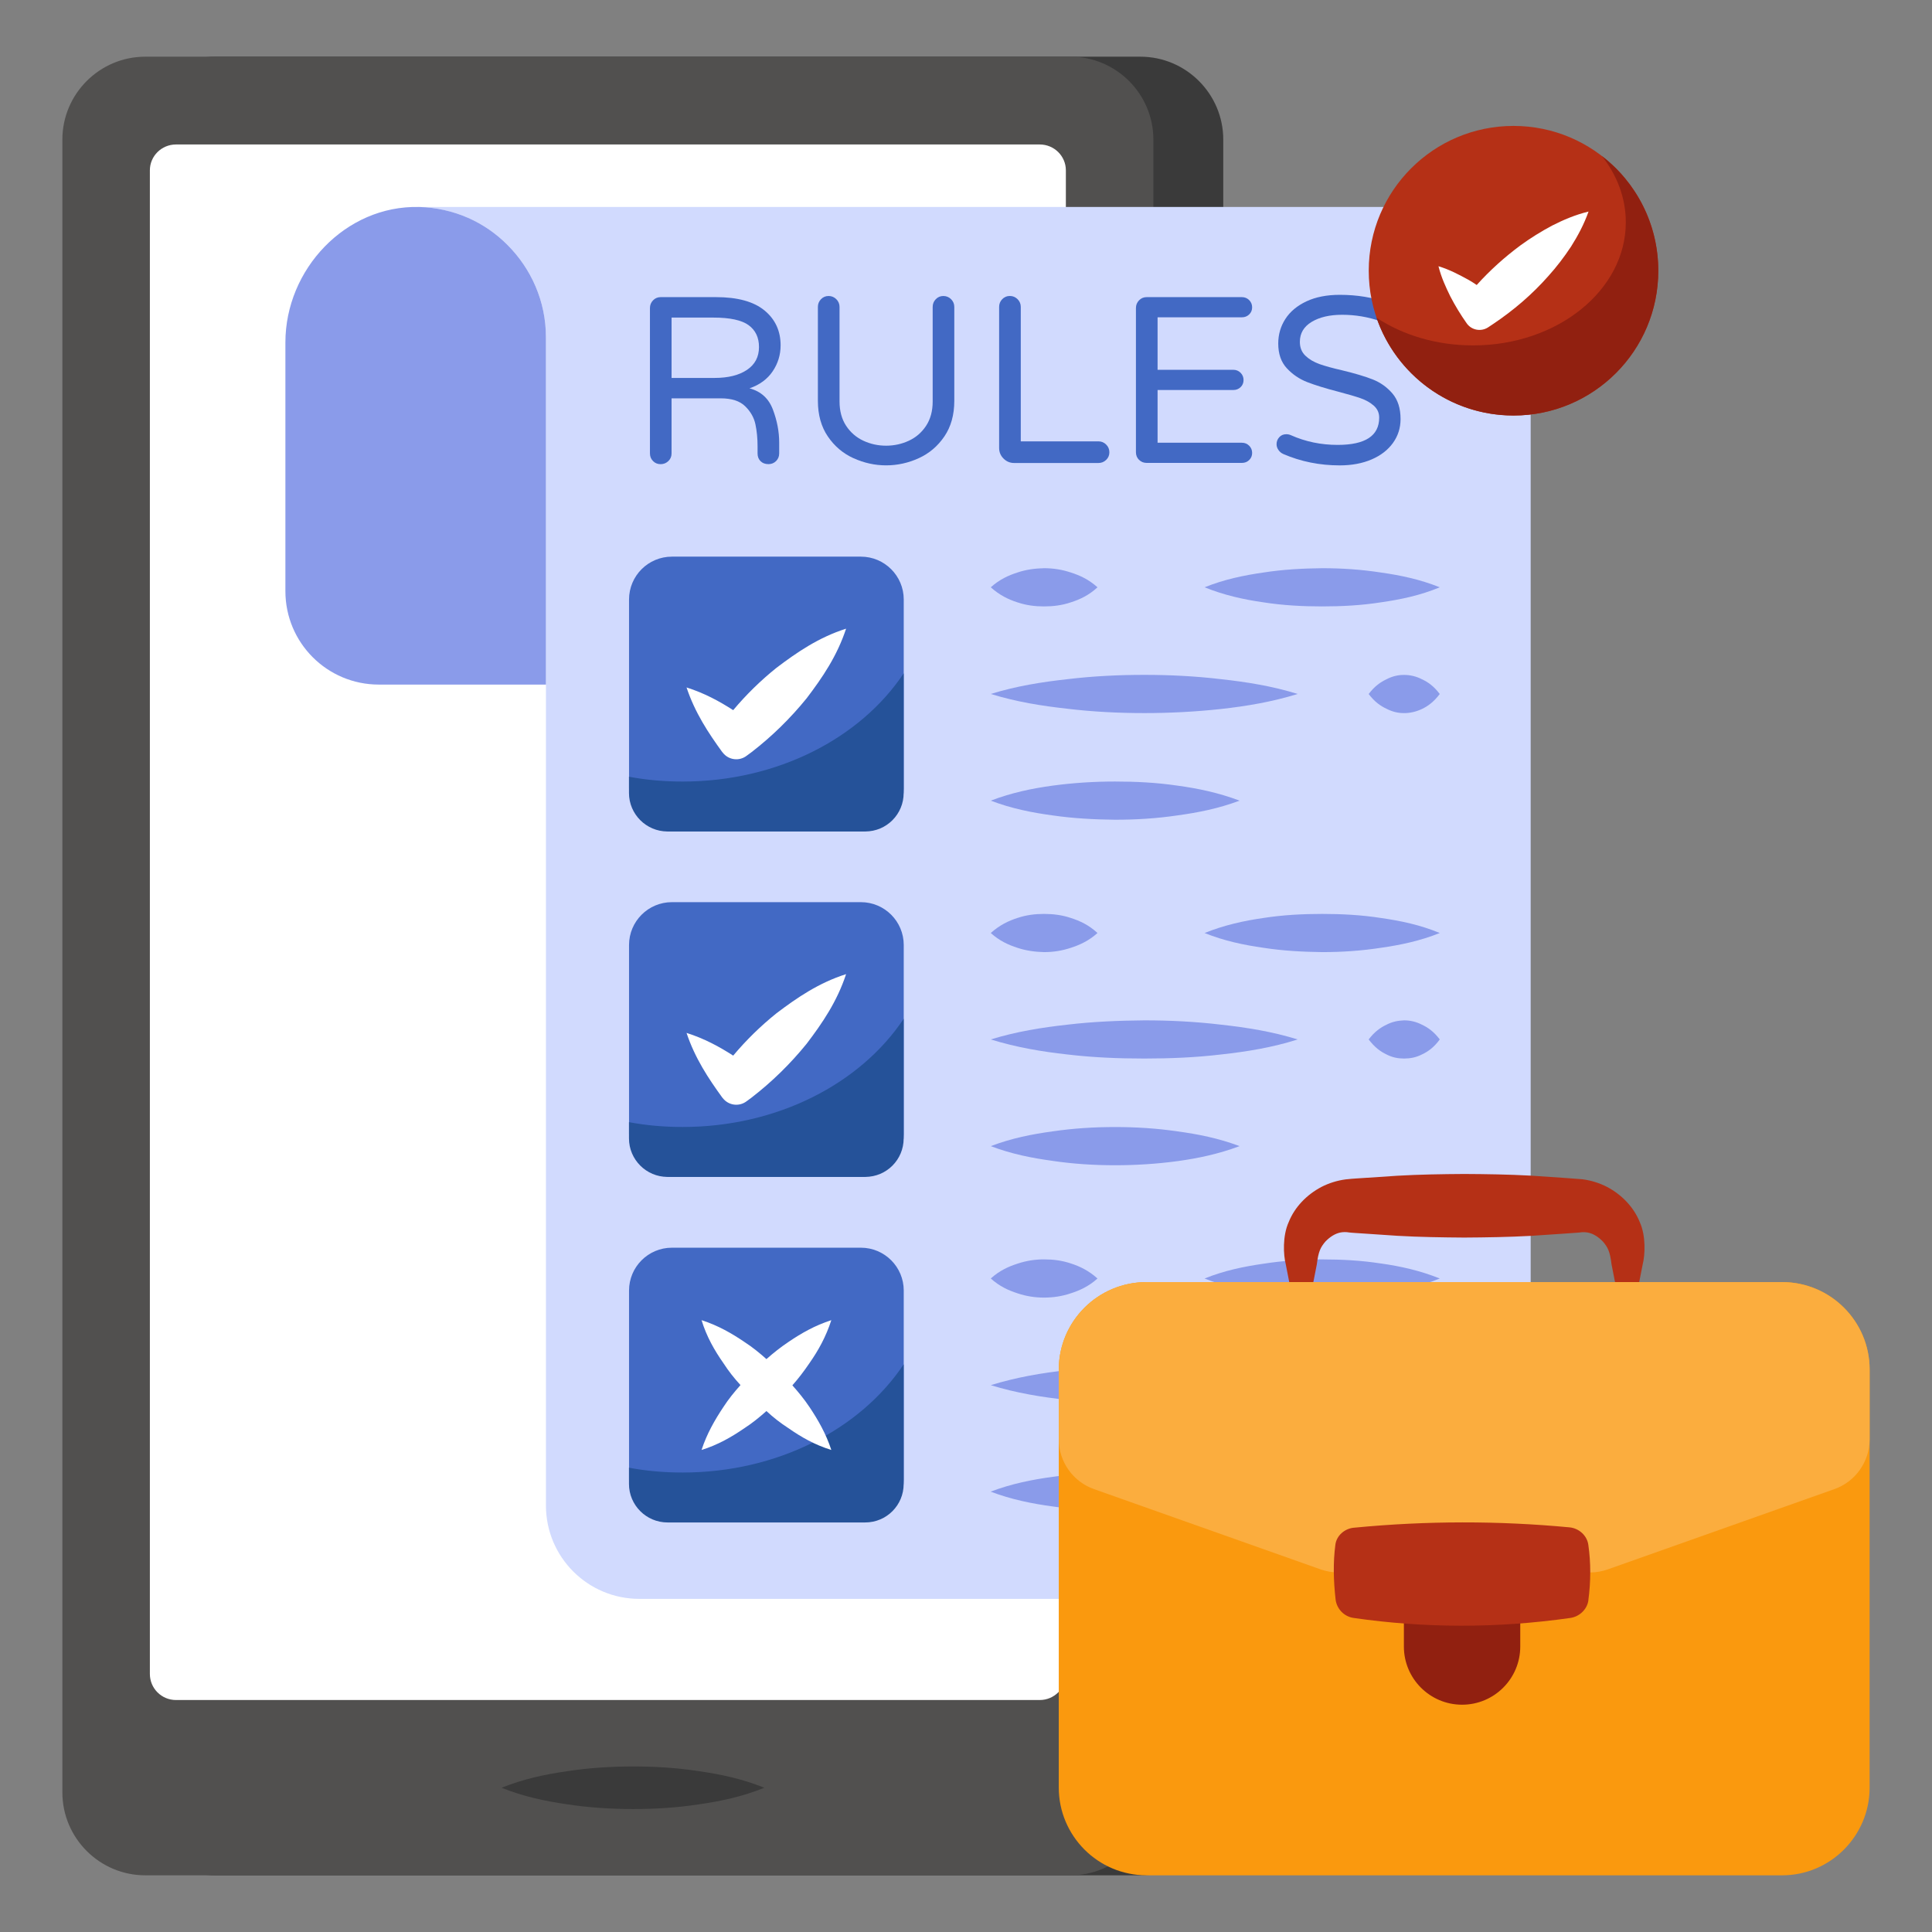 <svg id="Layer_1" enable-background="new 0 0 68 68" viewBox="0 0 68 68" xmlns="http://www.w3.org/2000/svg"><rect x="0" y="0" width="68" height="68" fill="#808080" stroke="none"/><g><path d="m43.055 4.915v58.17c0 1.61-1.31 2.92-2.92 2.92h-32.56c-1.61 0-2.92-1.31-2.92-2.92v-58.17c0-1.61 1.31-2.92 2.92-2.92h32.56c1.61 0 2.92 1.31 2.92 2.92z" fill="#3a3a3a"/><path d="m40.595 4.915v58.17c0 1.61-1.31 2.92-2.92 2.92h-32.56c-1.61 0-2.92-1.31-2.92-2.92v-58.17c0-1.61 1.31-2.92 2.92-2.92h32.56c1.61 0 2.92 1.31 2.92 2.92z" fill="#51504f"/><path d="m37.515 5.995v52.92c0 .51-.41.92-.92.92h-30.4c-.51 0-.92-.41-.92-.92v-52.92c0-.5.41-.91.92-.91h30.4c.51 0 .92.41.92.91z" fill="#fff"/><path d="m17.654 62.923c.771-.311 1.542-.473 2.312-.583.771-.119 1.542-.164 2.312-.167.771.001 1.542.046 2.312.165.771.11 1.542.273 2.312.585-.771.312-1.542.476-2.312.585-.771.119-1.542.164-2.312.165-.771-.003-1.542-.048-2.312-.167-.771-.11-1.542-.272-2.312-.583z" fill="#3a3a3a"/><g><g><g><g><path d="m53.875 11.865v41.12c0 1.82-1.47 3.29-3.29 3.29h-28.08c-1.82 0-3.29-1.47-3.29-3.29v-41.12c0-1.26-.52-2.41-1.35-3.24-.82-.83-1.97-1.34-3.23-1.34h34.65c2.54 0 4.59 2.05 4.59 4.58z" fill="#d1dafe"/></g></g><path d="m19.215 11.865v12.23h-5.88c-1.82 0-3.29-1.47-3.29-3.29v-8.75c0-2.58 2.12-4.83 4.7-4.77 1.22.03 2.32.53 3.12 1.34.83.83 1.35 1.98 1.35 3.24z" fill="#8a9bea"/></g></g><g fill="#4269c4"><path d="m22.985 16.228c-.072-.072-.109-.162-.109-.268v-5.117c0-.106.036-.196.109-.272.072-.075.162-.113.268-.113h1.948c.758 0 1.326.156 1.706.468.379.312.568.722.568 1.229 0 .334-.094.64-.28.915s-.458.475-.815.598c.401.106.676.355.824.748.148.393.221.779.221 1.158v.385c0 .106-.036.195-.109.268-.072.072-.162.109-.268.109-.117 0-.21-.035-.28-.105-.07-.07-.104-.16-.104-.272v-.251c0-.279-.025-.536-.075-.773-.05-.237-.17-.449-.36-.635-.189-.187-.477-.28-.861-.28h-1.731v1.94c0 .106-.037.195-.113.268-.076.072-.166.109-.272.109-.106-0-.195-.036-.268-.109zm2.166-2.926c.479 0 .86-.095 1.141-.284.281-.189.422-.457.422-.803 0-.334-.121-.591-.364-.769-.243-.178-.656-.268-1.241-.268h-1.472v2.124z"/><path d="m30.041 16.128c-.368-.167-.669-.422-.903-.765-.234-.343-.351-.762-.351-1.258v-3.302c0-.106.036-.196.109-.272.072-.075.162-.113.268-.113.106 0 .196.038.272.113.075.075.113.166.113.272v3.328c0 .334.077.619.23.853.153.234.356.41.606.527s.518.176.803.176c.284 0 .552-.059.803-.176.251-.117.453-.293.606-.527.153-.234.23-.518.23-.853v-3.328c0-.106.036-.196.109-.272.072-.075.162-.113.267-.113s.197.038.272.113c.075.075.113.166.113.272v3.302c0 .496-.117.915-.351 1.258-.234.343-.535.598-.903.765-.368.167-.75.251-1.145.251s-.777-.084-1.145-.251z"/><path d="m35.321 16.14c-.103-.103-.155-.227-.155-.372v-4.966c0-.106.036-.196.109-.272.072-.075.162-.113.268-.113.106 0 .196.038.272.113.075.075.113.166.113.272v4.732h2.734c.106 0 .196.038.271.113.076.075.113.166.113.272 0 .106-.037.195-.113.268-.075.072-.166.109-.271.109h-2.968c-.145-0-.269-.052-.372-.155z"/><path d="m40.09 16.186c-.072-.072-.109-.162-.109-.268v-5.075c0-.106.036-.196.109-.272.072-.075.162-.113.268-.113h3.353c.1 0 .185.035.255.104.07.07.105.155.105.255 0 .1-.035.184-.105.251-.07.067-.154.1-.255.1h-2.968v1.848h2.667c.1 0 .185.035.255.105.069.07.104.155.104.255s-.035.184-.104.251c-.07.067-.155.1-.255.1h-2.667v1.856h2.968c.1 0 .185.035.255.104.07.07.105.155.105.255 0 .1-.035.184-.105.251-.07.067-.154.1-.255.1h-3.353c-.106 0-.195-.036-.268-.109z"/><path d="m45.165 15.977c-.067-.028-.123-.074-.167-.138-.045-.064-.067-.132-.067-.205 0-.095.032-.177.096-.247.064-.07.146-.104.247-.104.056 0 .109.011.159.033.513.229 1.062.343 1.647.343.975 0 1.463-.32 1.463-.961 0-.167-.063-.307-.188-.418-.125-.111-.28-.199-.464-.263-.184-.064-.446-.141-.786-.23-.451-.117-.816-.23-1.095-.338-.279-.109-.518-.272-.719-.489-.201-.217-.301-.507-.301-.869 0-.318.084-.606.251-.865.167-.259.414-.465.74-.619.326-.153.717-.23 1.175-.23.613 0 1.168.092 1.664.276.156.056.234.167.234.334 0 .089-.031.17-.092.243-.061.072-.142.109-.243.109-.033 0-.078-.011-.134-.034-.435-.15-.883-.226-1.346-.226-.44 0-.798.084-1.074.251-.276.167-.414.401-.414.702 0 .201.065.364.196.489.131.125.296.223.493.293.198.07.467.144.807.222.44.106.795.212 1.066.318.27.106.502.27.694.493.192.223.288.524.288.903 0 .312-.089.592-.267.84-.179.248-.429.442-.753.581-.324.139-.697.209-1.12.209-.708-0-1.371-.134-1.99-.401z"/></g><g><g><path d="m30.3 29.261h-6.651c-.833 0-1.509-.676-1.509-1.509v-6.651c0-.833.676-1.509 1.509-1.509h6.651c.833 0 1.509.676 1.509 1.509v6.651c0 .833-.676 1.509-1.509 1.509z" fill="#4269c4"/><path d="m31.806 23.7v4.212c0 .744-.6 1.353-1.353 1.353h-6.962c-.744 0-1.353-.609-1.353-1.353v-.574c.609.116 1.245.17 1.89.17 3.342 0 6.263-1.532 7.778-3.808z" fill="#255299"/><g fill="#4269c4"><path d="m30.3 41.422h-6.651c-.833 0-1.509-.676-1.509-1.509v-6.651c0-.833.676-1.509 1.509-1.509h6.651c.833 0 1.509.676 1.509 1.509v6.651c0 .833-.676 1.509-1.509 1.509z"/><path d="m30.3 53.584h-6.651c-.833 0-1.509-.676-1.509-1.509v-6.651c0-.833.676-1.509 1.509-1.509h6.651c.833 0 1.509.676 1.509 1.509v6.651c0 .833-.676 1.509-1.509 1.509z"/></g></g><g fill="#8a9bea"><path d="m44.467 21.2c-.69-.098-1.38-.251-2.07-.529.69-.278 1.38-.421 2.07-.52.69-.108 1.379-.144 2.069-.152.69 0 1.379.045 2.069.152.69.098 1.38.242 2.07.52-.69.287-1.38.43-2.07.529-.69.108-1.379.144-2.069.144-.69 0-1.379-.036-2.069-.144z"/><path d="m50.675 48.753c-.21.278-.419.421-.629.52-.209.108-.419.152-.628.152-.21-.009-.407-.045-.616-.152-.21-.098-.419-.242-.629-.52.21-.278.419-.43.629-.529.209-.108.406-.144.616-.144.209 0 .419.036.628.144.21.098.419.242.629.529z"/><path d="m50.675 36.585c-.21.287-.419.43-.629.529-.209.107-.419.143-.628.143-.21 0-.407-.036-.616-.143-.21-.099-.419-.251-.629-.529.21-.277.419-.421.629-.52.209-.107.406-.143.616-.152.209 0 .419.045.628.152.21.099.419.242.629.52z"/><path d="m35.808 45.518c-.308-.098-.628-.242-.936-.52.308-.278.628-.421.936-.52.32-.107.628-.152.936-.152.32 0 .628.036.948.144.308.098.628.251.936.529-.308.278-.628.421-.936.52-.32.108-.628.152-.948.152-.308 0-.616-.045-.936-.152z"/><path d="m50.675 24.426c-.21.278-.419.43-.629.529-.209.098-.419.144-.628.144-.21 0-.407-.045-.616-.152-.21-.098-.419-.242-.629-.52.21-.278.419-.421.629-.52.209-.108.406-.152.616-.152.209 0 .419.045.628.152.21.098.419.242.629.52z"/><path d="m35.808 33.359c-.308-.099-.628-.242-.936-.52.308-.278.628-.43.936-.529.32-.107.628-.143.936-.143.32 0 .628.036.948.143.308.099.628.242.936.529-.308.277-.628.421-.936.52-.32.107-.628.152-.948.152-.308-.009-.616-.045-.936-.152z"/><path d="m42.977 48.224c.899.098 1.798.242 2.697.529-.899.278-1.798.421-2.697.52-.899.108-1.799.152-2.698.152-.911-.009-1.811-.045-2.71-.152-.899-.098-1.798-.242-2.697-.52.899-.278 1.798-.43 2.697-.529.899-.108 1.798-.144 2.71-.144.899 0 1.799.036 2.698.144z"/><path d="m48.605 44.47c.69.098 1.38.251 2.07.529-.69.278-1.38.421-2.07.52-.69.108-1.379.152-2.069.152-.69 0-1.379-.045-2.069-.152-.69-.098-1.38-.242-2.07-.52.69-.278 1.38-.421 2.07-.52.69-.107 1.379-.152 2.069-.152.69 0 1.379.036 2.069.144z"/><path d="m48.605 32.31c.69.099 1.38.242 2.07.529-.69.277-1.38.421-2.07.52-.69.107-1.379.152-2.069.152-.69-.009-1.379-.045-2.069-.152-.69-.099-1.38-.242-2.07-.52.69-.278 1.38-.43 2.07-.529.69-.107 1.379-.143 2.069-.143.69-0 1.379.036 2.069.143z"/><path d="m35.808 21.2c-.308-.098-.628-.251-.936-.529.308-.278.628-.421.936-.52.32-.108.628-.144.936-.152.32 0 .628.045.948.152.308.098.628.242.936.52-.308.287-.628.43-.936.529-.32.108-.628.144-.948.144-.308 0-.616-.036-.936-.144z"/><path d="m37.052 40.859c-.727-.098-1.454-.242-2.18-.519.727-.278 1.453-.421 2.18-.52.739-.108 1.466-.152 2.192-.152.727 0 1.466.045 2.193.152.727.098 1.453.242 2.192.52-.739.277-1.466.43-2.192.529-.727.098-1.466.144-2.193.144-.727 0-1.453-.045-2.192-.153z"/><path d="m37.052 28.7c-.727-.098-1.454-.242-2.18-.52.727-.278 1.453-.43 2.18-.529.739-.099 1.466-.144 2.192-.144.727 0 1.466.036 2.193.144.727.098 1.453.251 2.192.529-.739.278-1.466.421-2.192.52-.727.108-1.466.152-2.193.152-.727-.009-1.453-.045-2.192-.152z"/><path d="m37.569 37.114c-.899-.099-1.798-.251-2.697-.529.899-.277 1.798-.421 2.697-.52.899-.107 1.798-.143 2.71-.152.899 0 1.799.045 2.698.152.899.099 1.798.242 2.697.52-.899.287-1.798.43-2.697.529-.899.107-1.799.143-2.698.143-.911 0-1.811-.036-2.71-.143z"/><path d="m37.569 24.945c-.899-.098-1.798-.242-2.697-.52.899-.278 1.798-.421 2.697-.52.899-.108 1.798-.152 2.71-.152.899 0 1.799.045 2.698.152.899.098 1.798.242 2.697.52-.899.278-1.798.43-2.697.529-.899.098-1.799.144-2.698.144-.911 0-1.811-.045-2.71-.152z"/><path d="m34.868 52.501c.73-.278 1.46-.424 2.189-.522.73-.107 1.46-.147 2.189-.15.73.001 1.46.041 2.19.147.73.098 1.459.245 2.189.525-.73.28-1.46.426-2.189.524-.73.107-1.46.147-2.19.147-.73-.003-1.459-.042-2.189-.149-.73-.099-1.459-.245-2.189-.522z"/></g><path d="m31.806 35.858v4.212c0 .744-.6 1.353-1.353 1.353h-6.962c-.744 0-1.353-.609-1.353-1.353v-.574c.609.116 1.245.17 1.89.17 3.342 0 6.263-1.532 7.778-3.808z" fill="#255299"/><path d="m31.806 48.02v4.212c0 .744-.6 1.353-1.353 1.353h-6.962c-.744 0-1.353-.609-1.353-1.353v-.574c.609.116 1.245.17 1.89.17 3.342 0 6.263-1.532 7.778-3.808z" fill="#255299"/><g fill="#fff"><path d="m29.78 22.127c-.318.963-.832 1.719-1.39 2.452-.569.701-1.215 1.336-1.938 1.894l-.164.121c-.263.207-.646.164-.854-.11l-.011-.011c-.493-.679-.963-1.39-1.259-2.277.624.197 1.149.482 1.642.799.46-.547.963-1.04 1.522-1.489.722-.547 1.489-1.073 2.452-1.379z"/><path d="m29.78 34.286c-.318.963-.832 1.719-1.39 2.452-.569.701-1.215 1.336-1.938 1.894l-.164.121c-.263.207-.646.164-.854-.11l-.011-.011c-.493-.679-.963-1.39-1.259-2.277.624.197 1.149.482 1.642.799.46-.547.963-1.04 1.522-1.489.722-.547 1.489-1.073 2.452-1.379z"/><path d="m28.489 49.52c.305.457.583.941.771 1.514-.583-.179-1.066-.457-1.514-.77-.278-.179-.529-.376-.77-.6-.242.215-.493.421-.77.6-.457.314-.941.592-1.514.77.188-.574.466-1.057.771-1.514.179-.278.385-.529.6-.77-.224-.242-.421-.493-.6-.77-.314-.448-.592-.932-.771-1.515.583.188 1.066.466 1.514.771.278.179.529.385.77.6.242-.215.502-.421.77-.6.448-.305.932-.583 1.514-.771-.188.583-.457 1.067-.771 1.515-.188.277-.385.537-.6.779.215.242.421.493.6.762z"/></g></g><g><path d="m45.8 46.847c-.246-.783-.394-1.567-.546-2.351-.082-.318-.12-.991.105-1.485.209-.523.63-.961 1.153-1.236.263-.135.554-.225.852-.265.311-.034.424-.032.645-.05l1.175-.078c.783-.045 1.567-.057 2.35-.062.783.004 1.567.016 2.35.059l1.175.079.645.049c.299.04.59.131.854.266.524.275.944.716 1.155 1.238.225.495.186 1.169.105 1.487-.154.784-.301 1.567-.549 2.351-.249-.783-.396-1.567-.549-2.351-.055-.459-.134-.598-.301-.797-.161-.168-.347-.287-.544-.321-.098-.016-.194-.015-.285.001l-.53.038-1.175.079c-.783.043-1.567.055-2.35.06-.783-.006-1.567-.017-2.35-.062l-1.175-.079c-.17-.013-.449-.026-.53-.039-.092-.016-.188-.017-.286-.001-.198.035-.384.155-.546.323-.167.2-.244.339-.3.799-.152.784-.3 1.567-.546 2.351z" fill="#b53016"/><g><path d="m65.805 48.205v14.71c0 1.7-1.38 3.09-3.08 3.09h-22.37c-1.71 0-3.09-1.39-3.09-3.09v-14.71c0-1.7 1.38-3.08 3.09-3.08h22.37c1.7 0 3.08 1.38 3.08 3.08z" fill="#fa990e"/><g><path d="m65.805 48.205v2.45c0 .79-.5 1.5-1.25 1.76l-7.96 2.82c-.2.07-.41.11-.62.11h-8.87c-.22 0-.43-.04-.63-.11l-7.96-2.82c-.75-.26-1.25-.97-1.25-1.76v-2.45c0-1.7 1.38-3.08 3.09-3.08h22.37c1.7 0 3.08 1.38 3.08 3.08z" fill="#fbad3e"/><path d="m53.508 56.862v1.09c0 1.131-.917 2.048-2.048 2.048h-0c-1.131 0-2.048-.917-2.048-2.048v-1.09z" fill="#912010"/><path d="m55.905 56.332c-.045.313-.313.57-.638.615-2.596.369-5.135.358-7.619 0-.336-.045-.593-.313-.638-.638-.078-.682-.09-1.32-.011-1.925.034-.335.335-.593.671-.615 2.551-.246 5.079-.246 7.574-.011.336.033.615.291.66.615.09.627.09 1.286-0 1.958z" fill="#b53016"/></g></g></g><circle cx="53.271" cy="9.528" fill="#b53016" r="5.096"/><path d="m58.366 9.53c0 2.815-2.28 5.095-5.095 5.095-2.238 0-4.135-1.441-4.822-3.441.924.608 2.104.973 3.399.973 2.967 0 5.375-1.94 5.375-4.335 0-.857-.31-1.66-.845-2.335 1.21.93 1.988 2.396 1.988 4.044z" fill="#912010"/><path d="m55.912 7.445c-.164.459-.377.855-.616 1.233-.245.371-.509.717-.799 1.038-.572.648-1.226 1.208-1.95 1.692l-.17.113c-.251.164-.591.101-.761-.151-.208-.296-.396-.604-.566-.931-.164-.333-.321-.673-.421-1.069.39.119.723.296 1.044.472.101.057.201.119.302.189.465-.516.981-.981 1.541-1.396.346-.251.717-.484 1.107-.692.396-.201.818-.384 1.289-.497z" fill="#fff"/></g></svg>